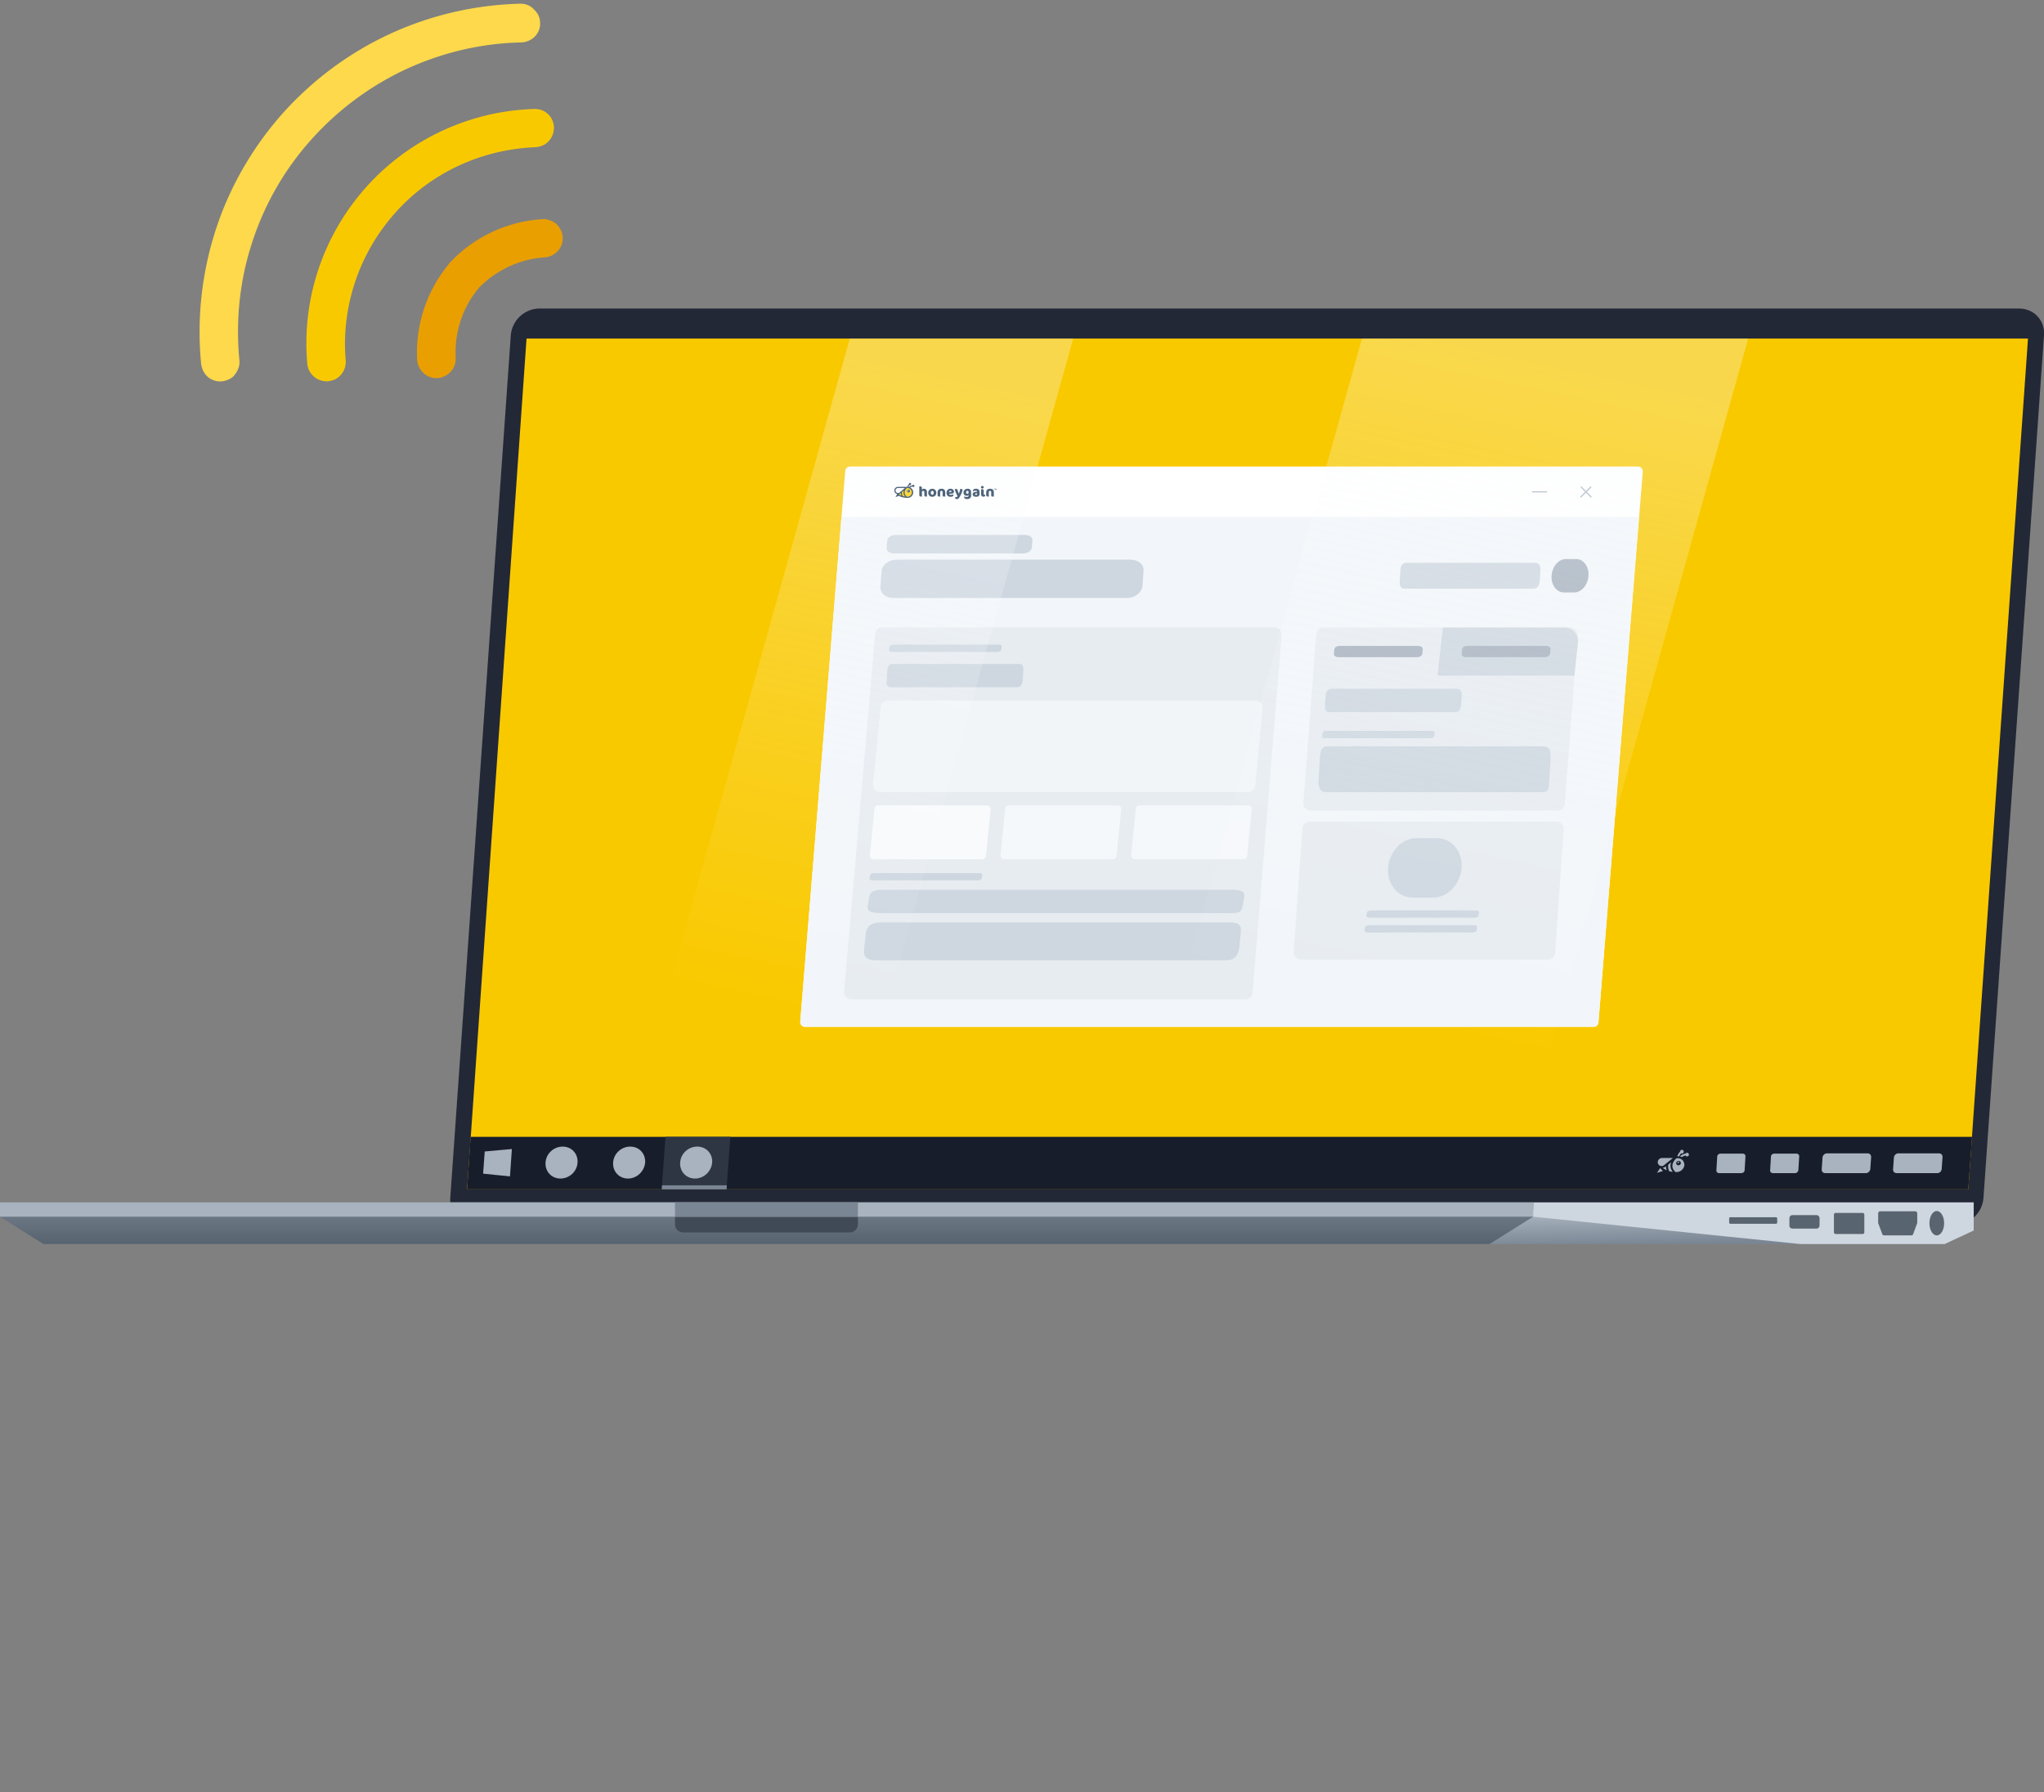 <svg width="552" height="484" fill="none" xmlns="http://www.w3.org/2000/svg"><rect width="100%" height="100%" fill="#808080" stroke="none"/><g clip-path="url(#a)"><path d="M527.885 330.809H128.343c-4.031 0-7.036-3.217-6.743-7.238l16.345-233.009c.293-4.02 3.738-7.238 7.77-7.238h399.542c4.031 0 7.036 3.217 6.743 7.238l-16.345 233.009c-.293 4.021-3.738 7.238-7.77 7.238z" fill="#232836"/><path d="M531.55 321.231H126.144L142.196 91.44h405.479L531.55 321.23z" fill="#F9C900"/><path d="M365.166 192.115c-4.984 0-9.382 4.021-9.749 9.066-.366 4.972 3.445 9.066 8.43 9.066 4.984 0 9.382-4.021 9.748-9.066.367-4.971-3.445-9.066-8.429-9.066zm-3.005 9.724c-1.613 0-2.859-1.316-2.712-2.924.146-1.609 1.539-2.925 3.152-2.925 1.612 0 2.858 1.316 2.712 2.925-.147 1.608-1.54 2.924-3.152 2.924z" fill="#EA9F00"/><path d="M399.835 161.481c-3.298-.877-6.816.731-8.502 3.729-7.916 1.024-15.173 4.606-21.476 10.601-1.173-.292-2.346-.512-3.518-.731 1.685-4.606 4.324-8.554 7.916-11.771 1.539.585 3.298.585 5.057-.073 3.812-1.462 5.937-5.557 4.838-9.285-1.173-3.729-5.204-5.557-9.016-4.168-3.298 1.243-5.35 4.533-5.057 7.823-5.278 4.606-9.016 10.309-11.141 17.035h-4.105c-3.372 0-7.183 0-11.361.074l-42.512-.147h-1.246c-12.388 0-23.455 9.724-24.995 22.153-1.392 11.479 5.718 21.495 16.419 23.981l-12.534 18.863 23.748-7.896c13.34 9.066 32.618 12.941 53.947 12.941 19.35 0 36.209-15.646 37.528-35.021.953-13.453-5.864-25.151-16.565-30.999 4.251-3.364 8.942-5.484 14.073-6.142.88 1.389 2.199 2.413 3.885 2.851 3.811 1.024 7.916-1.316 9.162-5.117 1.319-3.802-.733-7.75-4.545-8.701zM281.974 197.16c1.026-8.554 8.576-15.207 17.151-15.207h1.173l42.366.146-34.377 27.49-.146.073-.147.073c-3.152 2.705-7.11 4.241-11.141 4.241h-.88c-8.722-.439-15.025-7.969-13.999-16.816zm19.13 23.761a25.385 25.385 0 0 0 11.581-5.702l1.686-1.316c-.366 5.556.586 11.259 2.712 17.108-6.523-2.632-11.874-5.995-15.979-10.09zm25.581 13.161c-5.058-9.797-6.304-18.863-3.665-27.125l12.021-9.651c-1.759 3.948-3.079 8.408-3.445 13.087-.733 9.139 2.199 17.913 8.649 26.028-4.838-.512-9.382-1.316-13.56-2.339zm31.224-52.056h2.786c15.319 0 26.9 12.429 25.8 27.636-1.099 15.281-14.366 27.637-29.685 27.637-1.906 0-3.738 0-5.571-.074-8.942-8.407-13.046-17.4-12.313-26.759 1.246-16.084 16.418-28.367 16.565-28.513l2.418.073z" fill="#EA9F00"/><path d="M127.097 307.048h405.479l-1.026 14.183H126.144l.953-14.183z" fill="#181D2B"/><path d="m137.725 317.722-7.256-.731.44-5.995 7.329-.658-.513 7.384zM151.358 318.307c-2.418 0-4.177-1.901-4.031-4.314.147-2.412 2.199-4.313 4.618-4.313 2.419 0 4.178 1.901 4.031 4.313-.146 2.413-2.199 4.314-4.618 4.314zM169.609 318.307c-2.418 0-4.177-1.901-4.031-4.314.147-2.412 2.199-4.313 4.618-4.313 2.419 0 4.178 1.901 4.031 4.313-.22 2.413-2.272 4.314-4.618 4.314z" fill="#A8B3BF"/><path d="M197.242 307.048h-17.518l-.953 13.087h17.518l.953-13.087z" fill="#2E3643"/><path d="M187.714 318.307c-2.419 0-4.178-1.901-4.032-4.314.147-2.412 2.199-4.313 4.618-4.313 2.419 0 4.178 1.901 4.031 4.313-.219 2.413-2.272 4.314-4.617 4.314z" fill="#A8B3BF"/><path d="M196.29 320.135h-17.518l-.074 1.096h17.518l.074-1.096z" fill="#7B8694"/><path d="M523.194 316.844H512.2c-.587 0-1.027-.438-.953-1.096l.22-3.144c.073-.585.586-1.097 1.172-1.097h10.995c.586 0 1.026.439.953 1.097l-.22 3.144c-.073.585-.513 1.096-1.173 1.096zM503.917 316.844h-10.994c-.587 0-1.026-.438-.953-1.096l.22-3.144c.073-.585.586-1.097 1.173-1.097h10.994c.586 0 1.026.439.953 1.097l-.22 3.144c-.073.585-.586 1.096-1.173 1.096zM484.786 316.844h-6.01c-.44 0-.806-.365-.733-.804l.22-3.655c0-.439.44-.805.88-.805h6.01c.44 0 .806.366.733.805l-.22 3.655c-.073.439-.44.804-.88.804zM470.274 316.844h-6.01c-.44 0-.806-.365-.733-.804l.22-3.655c0-.439.44-.805.879-.805h6.011c.439 0 .806.366.733.805l-.22 3.655c0 .439-.44.804-.88.804zM448.944 312.75h-.073c-.586 0-1.1.439-1.173 1.024-.073.585.367 1.097.953 1.17h.073c.294 0 .513-.073.733-.293l2.346-1.901h-2.859zM453.123 312.823h-.367s-1.026.805-1.099 1.901c-.074.658.219 1.243.806 1.828h.366c1.026 0 1.979-.877 2.053-1.901 0-1.023-.733-1.828-1.759-1.828zm.146 1.901a.577.577 0 0 1-.586-.585c0-.365.293-.584.659-.584.367 0 .587.292.587.584 0 .293-.293.585-.66.585z" fill="#A8B3BF"/><path d="M453.196 314.14c.073 0 .219-.073.219-.22 0-.073-.073-.219-.146-.219s-.22.073-.22.219c-.073.147 0 .22.147.22zM452.976 312.312h.513c.146-.293.293-.585.513-.804.073.073.22.073.366 0 .294-.074.44-.366.294-.658a.5.5 0 0 0-.587-.293.55.55 0 0 0-.366.512 2.668 2.668 0 0 0-.733 1.243zM455.761 311.361c-.22-.073-.44.073-.586.22a2.547 2.547 0 0 0-1.466.731c.146.073.366.146.513.219.293-.219.586-.366.953-.439.073.073.146.147.293.22.293.073.513-.073.66-.366 0-.219-.147-.512-.367-.585zM448.358 315.456l-.879 1.316 1.612-.512c-.293-.293-.513-.512-.733-.804zM451.363 313.847l-.806.658c-.146.585-.073 1.17.22 1.828.293.073.586.146.953.146-.44-.585-.66-1.17-.586-1.754 0-.293.073-.658.219-.878zM449.824 315.017c-.22.219-.513.365-.806.365.293.293.659.512 1.099.658-.146-.438-.22-.804-.22-1.169l-.073.146z" fill="#A8B3BF"/><path d="M228.266 127.207a1.315 1.315 0 0 1 1.31-1.207h212.758c.767 0 1.371.654 1.309 1.419L431.68 276.141a1.313 1.313 0 0 1-1.309 1.208H217.425a1.314 1.314 0 0 1-1.309-1.42l12.15-148.722z" fill="#fff"/><path d="M227.252 139.601h215.336L431.679 276.14a1.313 1.313 0 0 1-1.309 1.209H217.425a1.314 1.314 0 0 1-1.309-1.42l11.136-136.328z" fill="#F2F6FA"/><path d="M276.374 149.465h-34.985c-1.183 0-2.028-.652-1.944-1.483l.169-2.017c.085-.83 1.099-1.483 2.282-1.483h34.985c1.183 0 2.028.653 1.944 1.483l-.169 2.017c-.169.831-1.183 1.483-2.282 1.483zM414.13 159h-34.796c-1.141 0-1.402-.917-1.32-2.083l.163-2.834c.081-1.166.505-2.083 1.646-2.083h34.796c1.14 0 1.45.917 1.369 2.083l-.163 2.834c-.163 1.166-.636 2.083-1.695 2.083zM304.408 161.504h-63.132c-2.135 0-3.66-1.356-3.507-3.082l.305-4.191c.152-1.725 1.982-3.081 4.117-3.081h63.131c2.135 0 3.66 1.356 3.508 3.081l-.305 4.191c-.305 1.726-2.135 3.082-4.117 3.082z" fill="#CED7E0"/><path d="M425.183 160h-2.874c-1.944 0-3.465-2.036-3.296-4.5.169-2.464 1.859-4.5 3.804-4.5h2.874c1.944 0 3.465 2.036 3.296 4.5-.169 2.464-1.859 4.5-3.804 4.5z" fill="#A8B3BF"/><path d="M236.342 171.269a2 2 0 0 1 1.992-1.827h105.778a2 2 0 0 1 1.993 2.162l-7.815 96.46a2 2 0 0 1-1.993 1.838h-106.34a1.999 1.999 0 0 1-1.992-2.173l8.377-96.46zM355.471 171.333a2 2 0 0 1 1.994-1.848h66.592a2 2 0 0 1 1.994 2.152l-3.465 45.426a1.999 1.999 0 0 1-1.994 1.848h-66.591a2 2 0 0 1-1.995-2.152l3.465-45.426zM351.718 223.763a2 2 0 0 1 1.995-1.86h66.594a2 2 0 0 1 1.995 2.14l-2.341 33.286a2 2 0 0 1-1.995 1.859h-66.594a2 2 0 0 1-1.995-2.14l2.341-33.285z" fill="#E7ECF1"/><path d="M269.106 176.074h-27.975c-.914 0-1.11-.259-1.044-.59l.13-.801c.066-.33.392-.59 1.306-.59h27.974c.914 0 1.074.26 1.008.59l-.13.801c-.131.331-.421.59-1.269.59zM263.857 237.793h-27.975c-.914 0-1.11-.259-1.044-.589l.13-.802c.065-.33.392-.59 1.306-.59h27.974c.914 0 1.074.26 1.008.59l-.13.802c-.131.33-.421.589-1.269.589zM398.04 247.866h-27.975c-.914 0-1.11-.26-1.044-.59l.13-.802c.065-.33.392-.589 1.305-.589h27.975c.914 0 1.073.259 1.008.589l-.13.802c-.131.33-.421.59-1.269.59zM397.525 251.866H369.55c-.914 0-1.11-.26-1.044-.59l.13-.802c.065-.33.392-.589 1.306-.589h27.974c.914 0 1.074.259 1.008.589l-.13.802c-.131.33-.421.59-1.269.59zM274.691 185.616h-34.11c-1.108 0-1.215-.826-1.136-1.876l.158-2.552c.08-1.05.345-1.876 1.454-1.876h34.11c1.108 0 1.265.826 1.186 1.876l-.158 2.552c-.158 1.05-.474 1.876-1.504 1.876zM386.256 199.374h-28.282c-.914 0-1.014-.259-.948-.589l.13-.802c.065-.33.295-.59 1.209-.59h28.283c.914 0 .861.26.796.59l-.13.802c-.131.33-.209.589-1.058.589zM416.78 213.951h-58.624c-1.881 0-2.158-1.622-2.024-3.686l.269-5.013c.134-2.065.276-3.687 2.156-3.687h58.223c1.88 0 2.076 1.622 1.942 3.687l-.269 5.013c-.268 2.064.073 3.686-1.673 3.686zM393.074 192.332h-34.077c-1.108 0-1.25-.826-1.171-1.876l.158-2.552c.079-1.051.555-1.876 1.663-1.876h33.754c1.109 0 1.412.825 1.333 1.876l-.158 2.552c-.159 1.05-.472 1.876-1.502 1.876zM332.65 246.616h-94.879c-3.055 0-3.65-.825-3.431-1.876l.436-2.552c.218-1.05.681-1.876 3.736-1.876h94.138c3.055 0 3.595.826 3.377 1.876l-.437 2.552c-.436 1.051-.103 1.876-2.94 1.876zM330.859 259.358h-94.218c-3.055 0-3.486-1.338-3.268-3.042l.437-4.138c.218-1.704 1.085-3.043 4.14-3.043h94.219c3.055 0 3.11 1.339 2.891 3.043l-.436 4.138c-.436 1.704-.928 3.042-3.765 3.042z" fill="#CED7E0"/><path opacity=".6" d="M237.819 190.989a2 2 0 0 1 1.991-1.809h99.163a2 2 0 0 1 1.991 2.191l-1.99 20.771a2 2 0 0 1-1.99 1.809H237.82a2 2 0 0 1-1.991-2.191l1.99-20.771z" fill="#F9FBFD"/><path d="M236.194 218.415a1 1 0 0 1 .995-.9h29.328a1 1 0 0 1 .995 1.1l-1.257 12.528a1.002 1.002 0 0 1-.995.901h-29.328a1 1 0 0 1-.995-1.1l1.257-12.529z" fill="#F3F3F3"/><path opacity=".8" d="M236.194 218.415a1 1 0 0 1 .995-.9h29.328a1 1 0 0 1 .995 1.1l-1.257 12.528a1.002 1.002 0 0 1-.995.901h-29.328a1 1 0 0 1-.995-1.1l1.257-12.529zM271.468 218.415a1 1 0 0 1 .995-.9h29.328a1 1 0 0 1 .995 1.1l-1.258 12.528a1 1 0 0 1-.995.901h-29.327a1 1 0 0 1-.995-1.1l1.257-12.529zM306.742 218.415a1 1 0 0 1 .995-.9h29.328a1 1 0 0 1 .995 1.1l-1.257 12.528a1.002 1.002 0 0 1-.995.901H306.48a1 1 0 0 1-.995-1.1l1.257-12.529z" fill="#F9FBFD"/><path d="M389.666 169.485h32.845a3.669 3.669 0 0 1 3.647 4.071l-.981 8.908h-36.97l1.459-12.979z" fill="#CED7E0"/><path d="M382.734 177.501h-21.308c-.72 0-1.235-.4-1.183-.909l.103-1.235c.051-.509.669-.909 1.389-.909h21.308c.721 0 1.235.4 1.184.909l-.103 1.235c-.103.509-.721.909-1.39.909zM417.235 177.501h-21.308c-.721 0-1.235-.4-1.184-.909l.103-1.235c.051-.509.669-.909 1.39-.909h21.308c.72 0 1.235.4 1.183.909l-.102 1.235c-.103.509-.721.909-1.39.909z" fill="#A8B3BF"/><path d="M387.143 242.413h-5.72c-3.87 0-6.898-3.625-6.562-8.013.337-4.388 3.702-8.012 7.571-8.012h5.721c3.869 0 6.897 3.624 6.561 8.012-.337 4.388-3.701 8.013-7.571 8.013z" fill="#CED7E0"/><g clip-path="url(#b)"><path d="M250.062 134.115c-.373 0-.436-.176-.436-.429v-.687c0-.291-.105-.421-.306-.421-.276 0-.343.145-.343.436v1.101h-.239c-.34 0-.47-.142-.47-.429v-2.332h.227c.295 0 .463.142.463.407v.53c.104-.165.276-.288.601-.288.414 0 .776.321.776.877v1.235h-.273zM251.793 132.007c.56 0 1.063.425 1.063 1.059 0 .672-.406 1.105-1.115 1.105-.586 0-1.063-.433-1.063-1.037 0-.679.47-1.127 1.115-1.127zm-.045.56c-.194 0-.369.205-.369.485 0 .395.157.567.407.567.224 0 .369-.206.369-.489 0-.369-.16-.563-.407-.563zM254.968 134.115c-.313 0-.41-.105-.41-.418v-.72c0-.276-.094-.399-.332-.399-.206 0-.317.138-.317.388v1.149h-.239c-.302 0-.47-.12-.47-.418v-.72c0-.59.391-.974 1.044-.974.728 0 1.022.384 1.022.993v1.119h-.298zM256.617 133.343h-.306c.041.205.209.302.504.302.328 0 .533-.053.649-.131h.026v.164c0 .261-.213.496-.798.496-.709 0-1.082-.477-1.082-1.044 0-.623.421-1.13 1.056-1.13.537 0 .955.302.955.824 0 .41-.31.519-1.004.519zm.049-.814c-.25 0-.355.161-.373.358h.276c.335 0 .395-.052.395-.141 0-.105-.093-.217-.298-.217zM259.515 133.574c-.575 1.104-.72 1.216-1.149 1.216-.228 0-.418-.123-.418-.354v-.172l.306-.022c.186-.015.272-.09.347-.258-.295-.44-.672-1.373-.754-1.921h.369c.176 0 .358.108.399.291.071.324.213.72.321.97.153-.31.314-.862.358-1.261h.34c.205 0 .302.097.302.261 0 .216-.194.813-.421 1.25zM262.267 133.686c.003.063.003.134.003.209 0 .5-.425.899-1.074.899-.586 0-.813-.261-.813-.523v-.22h.022c.127.116.366.183.698.183.298 0 .459-.164.459-.384 0-.034-.008-.082-.008-.12v-.07c-.045.13-.209.257-.414.257-.519 0-.936-.261-.936-.899 0-.563.444-1.015 1.141-1.015.623 0 .914.362.914.922v.541c0 .048.004.123.008.22zm-1.358-.735c0 .306.142.418.354.418.198 0 .306-.153.306-.385 0-.302-.112-.41-.325-.41-.212 0-.335.138-.335.377zM263.552 134.171c-.395 0-.876-.187-.876-.653 0-.455.328-.687 1.074-.687h.101v-.085c0-.168-.131-.209-.41-.209-.385 0-.526.089-.672.224h-.019v-.25c0-.254.265-.508.851-.508.567 0 .936.287.936.892v.317c0 .746-.238.959-.985.959zm.314-.899h-.142c-.269 0-.377.067-.377.205 0 .13.082.198.28.198.127 0 .239-.064.239-.25v-.153zM265.291 131.947c-.205 0-.373-.156-.373-.35 0-.194.168-.351.373-.351a.36.36 0 0 1 .369.351c0 .194-.164.35-.369.35zm.336 2.198c-.377 0-.672-.187-.672-.672v-1.347h.176c.402 0 .533.116.533.489v.754c0 .182.086.238.284.238h.085v.209c0 .246-.186.329-.406.329zM268.095 134.115c-.313 0-.41-.105-.41-.418v-.72c0-.276-.093-.399-.332-.399-.205 0-.317.138-.317.388v1.149h-.239c-.302 0-.47-.12-.47-.418v-.72c0-.59.392-.974 1.044-.974.728 0 1.023.384 1.023.993v1.119h-.299z" fill="#163351"/><path d="M242.046 132.195c-.027 1.599 1.369 2.186 3.036 2.186a1.4 1.4 0 1 0 0-2.801c-.773 0-3.026-.035-3.036.615z" fill="#F9C900"/><path d="M245.349 133.005a.384.384 0 1 0 0-.768.384.384 0 0 0 0 .768z" fill="#163351"/><path d="M245.252 132.647a.123.123 0 0 0 .123-.123.123.123 0 0 0-.123-.124.124.124 0 1 0 0 .247zM244.976 131.598l-1.821 1.547a.895.895 0 1 1-.559-1.555l2.38.008z" fill="#fff"/><path d="M246.725 130.936a.304.304 0 0 0-.349.158 1.47 1.47 0 0 0-.877.449 1.495 1.495 0 0 0-.151-.031c.058-.194.157-.361.301-.498a.304.304 0 0 0 .387-.396.305.305 0 0 0-.586.156 1.446 1.446 0 0 0-.421.722h-.174c-.142 0-.304.001-.478.004l-1.798-.006-.052-.002a.991.991 0 0 0-.224 1.958v.001l-.473.799.981-.334c.589.385 1.417.548 2.32.548a1.484 1.484 0 0 0 .69-2.797c.171-.144.363-.232.576-.262a.304.304 0 0 0 .546-.096.306.306 0 0 0-.218-.373zm-4.878 1.513a.68.68 0 0 1 .68-.646l.036.001h.007l.008.001 1.791.006-1.373 1.166-.004.004-.005.004a.676.676 0 0 1-.459.18l-.036-.001a.682.682 0 0 1-.645-.715zm.879 1.007a.997.997 0 0 0 .472-.242l.066-.056c.002.234.057.477.166.727a2.17 2.17 0 0 1-.704-.429zm1.119.558c-.243-.414-.322-.8-.236-1.149l.481-.409a1.604 1.604 0 0 0-.107.556c-.003.389.147.759.443 1.104a4.405 4.405 0 0 1-.581-.102zm1.167-2.207h.119a1.174 1.174 0 0 1 0 2.346c-.08 0-.158-.002-.236-.004-.401-.356-.604-.738-.601-1.135.005-.682.609-1.202.615-1.207h.103zM268.777 132.331h.075v-.197l.084.136h.043l.085-.136v.197h.075l-.001-.342h-.062l-.118.184-.118-.184h-.063v.342zm-.255 0h.078v-.272h.114v-.07h-.307v.07h.115v.272z" fill="#163351"/></g><path fill-rule="evenodd" clip-rule="evenodd" d="M413.721 132.841c0-.085.069-.154.154-.154h3.793a.154.154 0 0 1 0 .308h-3.793a.154.154 0 0 1-.154-.154zM426.911 131.436c.06-.06.157-.06.217 0l2.683 2.682a.155.155 0 0 1-.218.218l-2.682-2.682a.153.153 0 0 1 0-.218z" fill="#A8B3BF"/><path fill-rule="evenodd" clip-rule="evenodd" d="M429.709 131.424a.153.153 0 0 1 0 .218l-2.682 2.682a.153.153 0 0 1-.217 0 .153.153 0 0 1 0-.218l2.682-2.682c.06-.06.157-.06.217 0z" fill="#A8B3BF"/><path d="M231.179 302.076h-60.397L229.493 91.44h60.324l-58.638 210.636z" fill="url(#c)"/><path d="M413.395 302.076H309.167L367.805 91.44h104.301l-58.711 210.636z" fill="url(#d)"/><path d="M486.986 326.715h-85.758V336h85.758v-9.285z" fill="url(#e)"/><path d="M402.254 336H11.728L0 328.616v-3.875h414.055v3.875L402.254 336z" fill="url(#f)"/><path d="M414.055 324.741H0v3.875h414.055v-3.875z" fill="#A8B3BF"/><path d="M414.055 328.616 486.253 336h38.92l7.843-3.656v-7.603H414.055v3.875z" fill="#CED7E0"/><path d="M523.048 333.66c1.093 0 1.979-1.473 1.979-3.29s-.886-3.29-1.979-3.29-1.979 1.473-1.979 3.29.886 3.29 1.979 3.29zM508.755 333.66h7.476c.22 0 .367-.146.44-.365l1.026-2.779c0-.073.073-.146.073-.219v-2.559c0-.292-.22-.585-.513-.585h-9.528c-.294 0-.513.293-.513.585v2.559c0 .073 0 .146.073.219l1.026 2.779c.073.219.293.365.44.365zM495.708 333.295h7.33c.22 0 .44-.22.44-.439v-4.825c0-.22-.22-.439-.44-.439h-7.33c-.22 0-.44.219-.44.439v4.825c.074.219.22.439.44.439zM484.127 331.833h6.377c.513 0 .88-.366.88-.878v-1.901c0-.511-.367-.877-.88-.877h-6.377c-.513 0-.879.366-.879.877v1.901c-.074.512.366.878.879.878zM467.269 330.517h12.387a.315.315 0 0 0 .293-.293v-1.17c0-.146-.146-.292-.293-.292h-12.387c-.147 0-.293.146-.293.292v1.17c0 .146.146.293.293.293z" fill="#596471"/><path d="M231.692 324.741H182.29v3.875h49.402v-3.875z" fill="#7B8694"/><path d="M229.493 332.856h-45.004c-1.246 0-2.199-.95-2.199-2.193v-1.974h49.402v1.974c0 1.17-.953 2.193-2.199 2.193z" fill="#404A57"/><path d="M140.583 1c-12.24.292-24.261 3.07-35.329 8.189-11.068 5.117-20.963 12.502-29.099 21.64-8.062 9.14-14.22 19.814-17.957 31.439a89.299 89.299 0 0 0-3.885 35.971c.073.658.293 1.316.586 1.974.293.585.733 1.17 1.246 1.609.513.438 1.1.731 1.76.95.66.219 1.319.293 2.052.219.66-.073 1.319-.292 1.979-.584.586-.293 1.172-.732 1.539-1.316.44-.512.733-1.17.953-1.755.22-.658.293-1.316.22-2.047-1.026-10.748.073-21.495 3.445-31.804a77.11 77.11 0 0 1 15.905-27.71c7.183-8.042 15.906-14.549 25.654-19.082 9.822-4.533 20.377-7.019 31.225-7.238a5.449 5.449 0 0 0 3.591-1.608c.953-1.024 1.466-2.34 1.393-3.656 0-1.39-.587-2.632-1.613-3.583C143.295 1.512 141.976 1 140.583 1z" fill="#FDD94B"/><path d="M144.028 29.44a63.617 63.617 0 0 0-24.847 5.996 63.536 63.536 0 0 0-20.45 15.28 63.587 63.587 0 0 0-12.754 22.08 62.943 62.943 0 0 0-3.005 25.297c.073 1.39.733 2.632 1.759 3.582.513.439 1.1.805 1.76 1.024.659.219 1.319.292 1.978.292a6.604 6.604 0 0 0 1.98-.511 5.303 5.303 0 0 0 1.612-1.243c.44-.512.806-1.097 1.026-1.755.22-.658.293-1.316.293-1.974-.66-7.165.22-14.403 2.492-21.276 2.272-6.872 5.937-13.16 10.702-18.57a52.424 52.424 0 0 1 17.224-12.868c6.524-3.07 13.634-4.752 20.89-5.045a6.594 6.594 0 0 0 1.979-.511c.66-.293 1.173-.731 1.613-1.243.439-.512.806-1.097 1.026-1.755.22-.658.293-1.316.293-1.974a6.55 6.55 0 0 0-.513-1.974 5.287 5.287 0 0 0-1.246-1.609 5.3 5.3 0 0 0-1.759-1.023c-.66-.146-1.393-.293-2.053-.22z" fill="#F9C900"/><path d="M146.374 59.197c-9.455.585-18.398 4.826-24.848 11.698l-.22.293c-6.083 7.31-9.162 16.596-8.649 26.028.074 1.389.733 2.632 1.759 3.582 1.027.951 2.346 1.389 3.739 1.316 1.392-.073 2.638-.731 3.591-1.755.953-1.023 1.393-2.34 1.319-3.728-.366-6.727 1.76-13.38 6.011-18.57l.22-.293c4.691-4.826 11.068-7.823 17.811-8.262 1.393-.073 2.639-.731 3.591-1.755.88-1.023 1.393-2.412 1.246-3.728-.073-1.39-.733-2.632-1.759-3.583-1.099-.877-2.492-1.389-3.811-1.243z" fill="#EA9F00"/></g><defs><linearGradient id="c" x1="256.902" y1="102.597" x2="220.342" y2="273.182" gradientUnits="userSpaceOnUse"><stop stop-color="#F9FBFD" stop-opacity=".3"/><stop offset="1" stop-color="#fff" stop-opacity="0"/></linearGradient><linearGradient id="d" x1="418.254" y1="98.844" x2="380.238" y2="276.229" gradientUnits="userSpaceOnUse"><stop stop-color="#F9FBFD" stop-opacity=".3"/><stop offset="1" stop-color="#fff" stop-opacity="0"/></linearGradient><linearGradient id="e" x1="443.988" y1="327.223" x2="444.181" y2="335.945" gradientUnits="userSpaceOnUse"><stop offset=".002" stop-color="#A8B3BF"/><stop offset="1" stop-color="#7B8694"/></linearGradient><linearGradient id="f" x1="207.016" y1="323.455" x2="207.016" y2="335.278" gradientUnits="userSpaceOnUse"><stop stop-color="#7B8694"/><stop offset="1" stop-color="#596471"/></linearGradient><clipPath id="a"><path fill="#fff" d="M0 0h552v336H0z"/></clipPath><clipPath id="b"><path fill="#fff" transform="translate(241.531 130.39)" d="M0 0h27.637v4.416H0z"/></clipPath></defs></svg>
